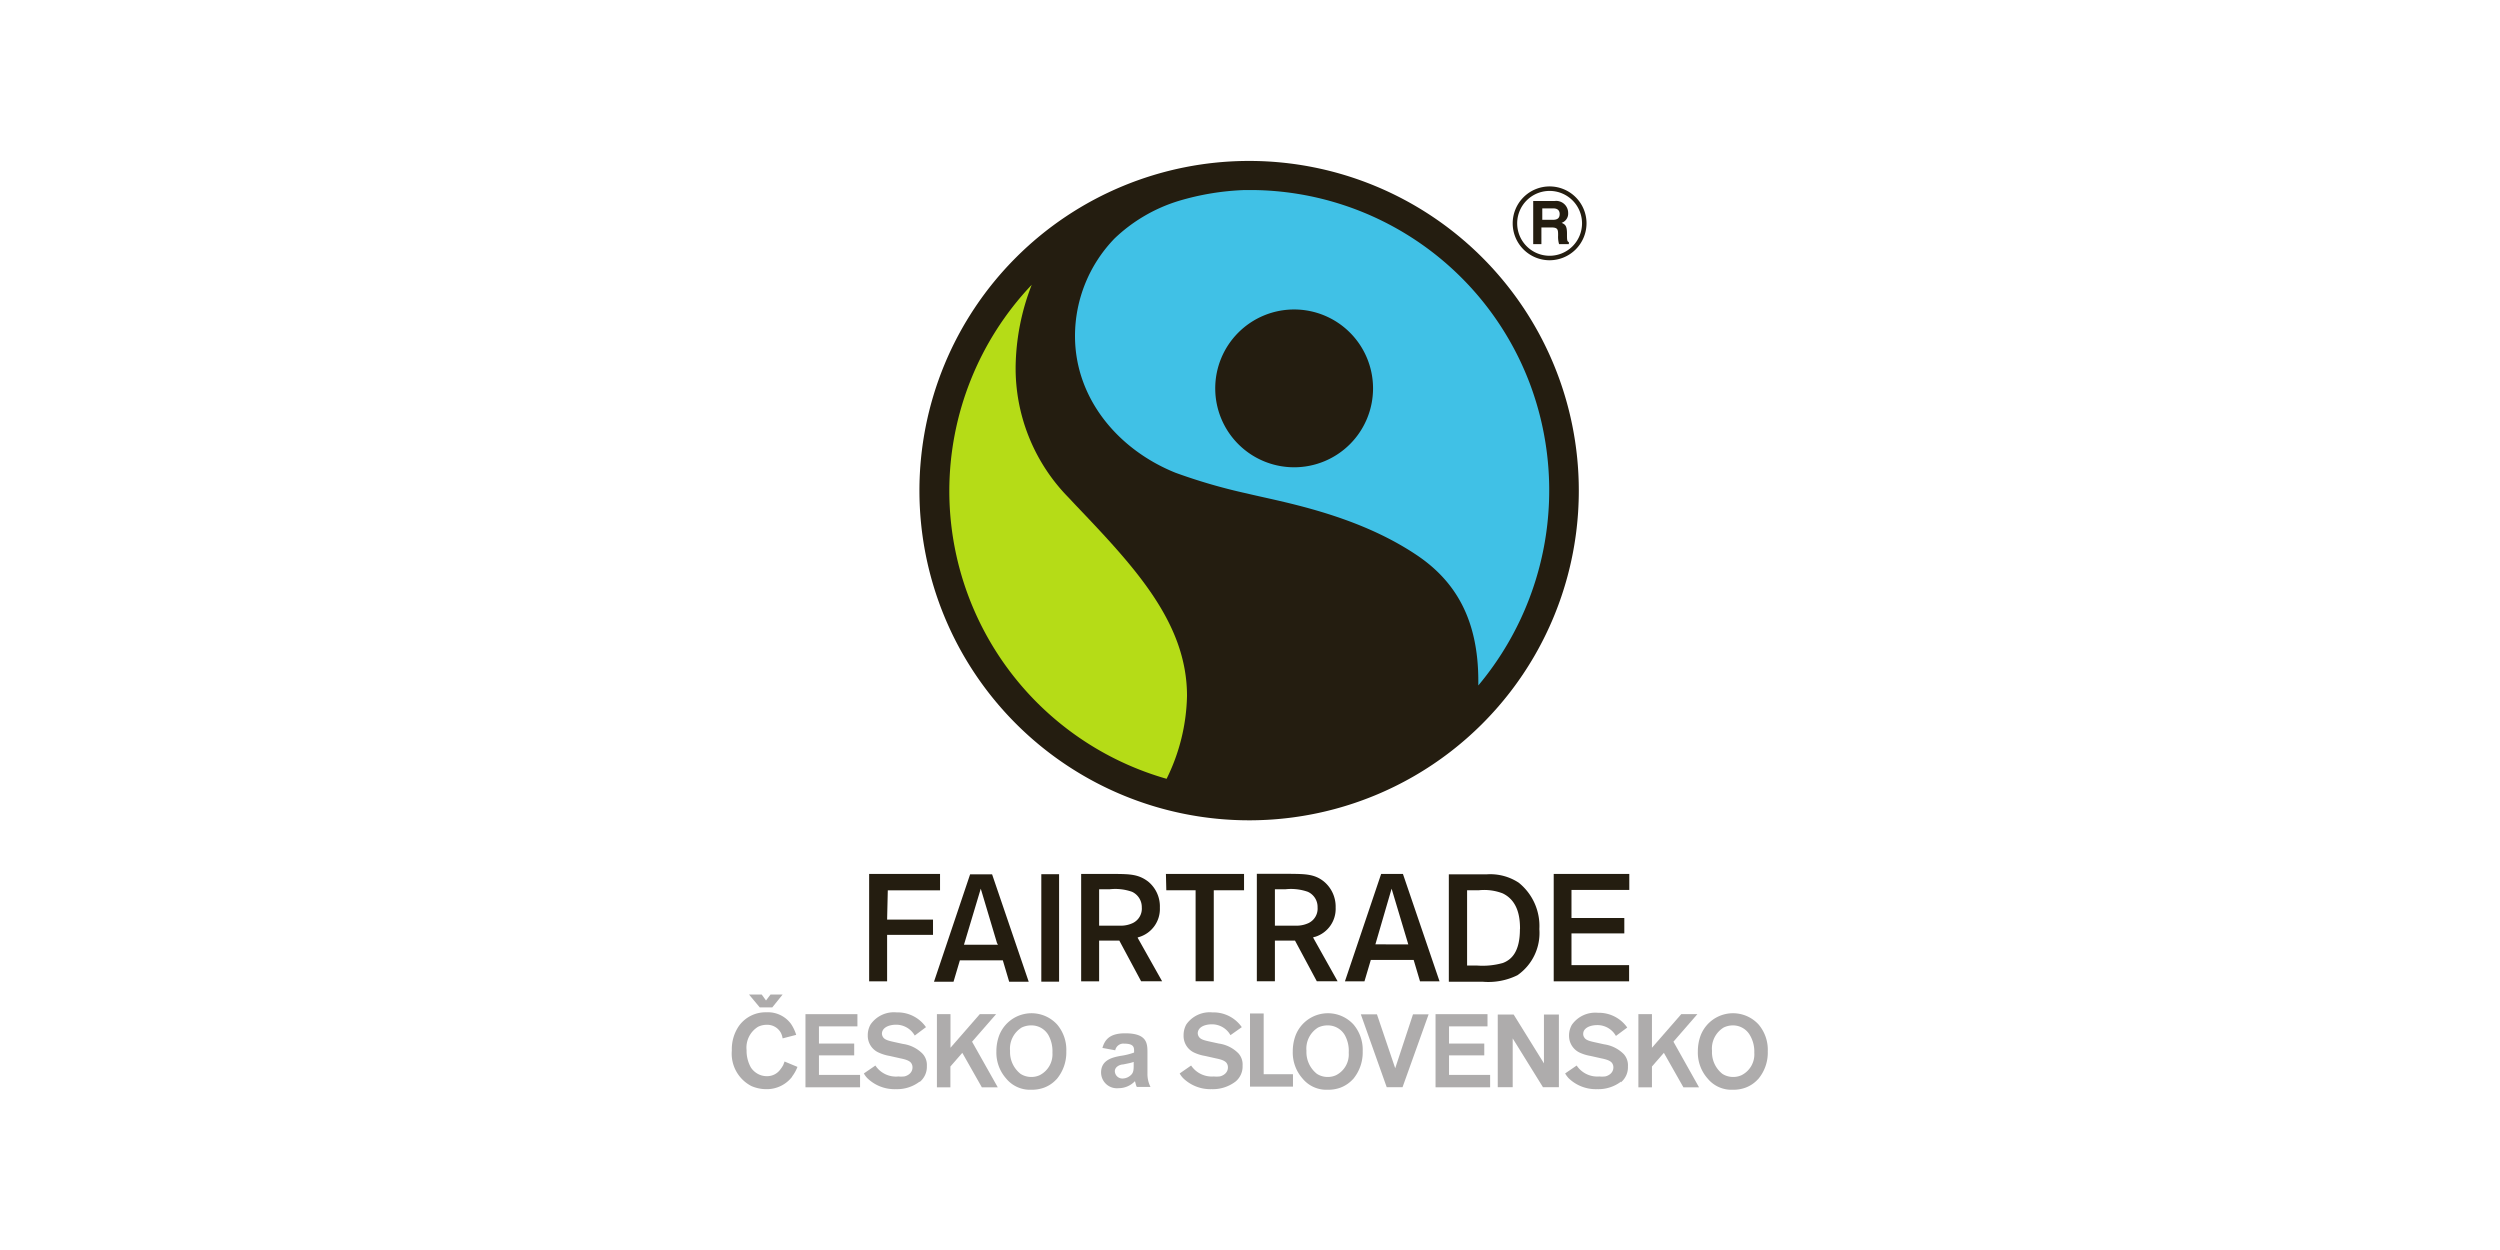 <svg xmlns="http://www.w3.org/2000/svg" viewBox="0 0 256 128"><defs><style>.a{fill:#241d10;}.b{fill:#40c1e6;}.c{fill:#b5dc17;}.d{fill:#aeacac;}</style></defs><title>logo</title><path class="a" d="M158.68,19.55A3.32,3.32,0,1,0,162,22.87,3.32,3.32,0,0,0,158.68,19.55Zm0,7.1a3.78,3.78,0,1,1,3.78-3.78,3.79,3.79,0,0,1-3.78,3.78h0"/><path class="a" d="M159,22.51c.48,0,.71-.17.71-.6,0-.23-.1-.57-.64-.57h-1.14v1.17Zm-2-1.93h2.21a1.23,1.23,0,0,1,1.37,1.24,1,1,0,0,1-.67,1c.36.16.55.29.55,1.1,0,.64,0,.8.19.87V25h-1a2.62,2.62,0,0,1-.1-.88c0-.6,0-.83-.71-.83h-1V25H157V20.58"/><path class="a" d="M161.67,50.22A33.76,33.76,0,1,0,127.91,84a33.75,33.75,0,0,0,33.76-33.76ZM134,94.52a2.92,2.92,0,0,1-1.21.27c-.4,0-.67,0-1.39,0h-.85V91.06h1.09a5.22,5.22,0,0,1,2.28.26,1.7,1.7,0,0,1,1,1.6h0v0h0A1.64,1.64,0,0,1,134,94.52Zm.57,1.42.07,0a3,3,0,0,0,2.13-3,3.34,3.34,0,0,0-1.2-2.67c-.95-.77-1.91-.77-3.41-.79h-3.46v11h1.85V96.32h2.06l2.23,4.16h2.13L134.46,96Zm32.27-4.81V89.49h-7.74v11h7.72V98.83h-5.9V95.58h5.41V94h-5.41V91.13Zm-26,5.57L142.5,91l1.71,5.71Zm.59-7.21-3.71,11h2l.65-2.19h4.39l.65,2.19h2l-3.75-11Zm-22,1.67h3v9.32h1.86V91.16h3.1V89.49h-8Zm36.21,4c0,2.35-.9,3.13-1.75,3.45a7.66,7.66,0,0,1-2.66.26h-1V91.16h1.23a5.26,5.26,0,0,1,2.41.32c1.63.78,1.78,2.56,1.78,3.62Zm-.12-4.77a5.31,5.31,0,0,0-3.26-.86h-3.9v11h3.47a6.73,6.73,0,0,0,3.56-.67,5.26,5.26,0,0,0,2.24-4.72A5.69,5.69,0,0,0,155.47,90.35Zm-48.89,10.13h1.82v-11h-1.82Zm-4.44-3.78H98.71L100.43,91l1.66,5.56Zm-2.85-7.21-3.7,11h2l.65-2.19h4.4l.65,2.19h2l-3.75-11Zm-8.43,1.64h5.35V89.49H89v11h1.84V95.73h4.7V94.17h-4.7ZM116,94.52a2.86,2.86,0,0,1-1.21.27c-.39,0-.67,0-1.39,0h-.85V91.06h1.09a5.17,5.17,0,0,1,2.28.26,1.73,1.73,0,0,1,1,1.6h0l0,0h0A1.64,1.64,0,0,1,116,94.52Zm.58,1.43.07,0a3,3,0,0,0,2.12-3,3.29,3.29,0,0,0-1.19-2.67c-1-.77-1.91-.77-3.41-.79h-3.46v11h1.84V96.32h2.07l2.23,4.16H119L116.48,96l.08,0"/><path class="b" d="M132.53,47.85a8.08,8.08,0,1,1,8.07-8.07A8.08,8.08,0,0,1,132.53,47.85Zm18.85,22.34h0A31.11,31.11,0,0,0,156.7,39.4a30.65,30.65,0,0,0-28.4-19.94l-.84,0a26.83,26.83,0,0,0-6.75,1.11,16.49,16.49,0,0,0-6.57,3.84,14.37,14.37,0,0,0-4.06,10c0,6.36,4.38,11.62,10.29,14a57.55,57.55,0,0,0,7.35,2.13c3.55.86,11,2.1,17.2,6.2l.24.16c3.88,2.64,6.22,6.53,6.22,12.84"/><path class="c" d="M97.21,50.3a30.73,30.73,0,0,1,8.44-21.14A23.83,23.83,0,0,0,104,37.58a18.89,18.89,0,0,0,5.41,13.36l.77.82c6,6.3,11.37,12,11.37,19.5a20,20,0,0,1-2.09,8.49A30.67,30.67,0,0,1,97.21,50.3"/><path class="d" d="M81.12,110.25a3.27,3.27,0,0,1-2.67,1.28,3.81,3.81,0,0,1-1.51-.32,3.73,3.73,0,0,1-2-3.64,4.2,4.2,0,0,1,.69-2.46,3.35,3.35,0,0,1,2.86-1.45A2.92,2.92,0,0,1,81,104.85a4.24,4.24,0,0,1,.53,1.12l-1.39.36a1.8,1.8,0,0,0-.19-.59,1.59,1.59,0,0,0-1.45-.8,2,2,0,0,0-.87.2,2.5,2.5,0,0,0-1.18,2.4,3.5,3.5,0,0,0,.44,1.77,2,2,0,0,0,.54.55,1.91,1.91,0,0,0,1.09.34,1.66,1.66,0,0,0,1.38-.68,3.31,3.31,0,0,0,.3-.45l.14-.37,1.32.55a3.94,3.94,0,0,1-.56,1"/><path class="d" d="M82.48,111.34v-7.49H87.8v1.25H83.86v1.76h3.61v1.21H83.86v2h4.21v1.27H82.48"/><path class="d" d="M147,111.34v-7.49h5.32v1.25h-3.94v1.76h3.61v1.21h-3.61v2h4.21v1.27H147"/><path class="d" d="M94.18,110.75a3.81,3.81,0,0,1-2.44.78,4,4,0,0,1-2.92-1.12,2.21,2.21,0,0,1-.36-.49l1.18-.81A2.52,2.52,0,0,0,92,110.23a2.74,2.74,0,0,0,.55,0c.16,0,.89-.23.89-.93a.75.75,0,0,0-.14-.45c-.25-.34-.93-.43-1.3-.52l-.89-.2a4.44,4.44,0,0,1-1.14-.35A1.88,1.88,0,0,1,88.86,106a2.18,2.18,0,0,1,.29-1.1,2.9,2.9,0,0,1,2.67-1.23,3.53,3.53,0,0,1,3,1.51l-1.15.86a2.19,2.19,0,0,0-1.94-1.11c-.08,0-1,0-1.33.57a.72.72,0,0,0-.09.34.67.67,0,0,0,.1.34c.18.31.6.4,1.28.55l.78.17a3.49,3.49,0,0,1,2,1,1.7,1.7,0,0,1,.44,1.26,2,2,0,0,1-.74,1.64"/><path class="d" d="M126.52,110.75a3.83,3.83,0,0,1-2.45.78,4,4,0,0,1-2.91-1.12,2.21,2.21,0,0,1-.36-.49l1.17-.81a2.56,2.56,0,0,0,2.33,1.12,2.8,2.8,0,0,0,.55,0c.16,0,.89-.23.89-.93a.75.75,0,0,0-.14-.45c-.25-.34-.93-.43-1.3-.52l-.89-.2a4.32,4.32,0,0,1-1.14-.35A1.88,1.88,0,0,1,121.2,106a2.25,2.25,0,0,1,.28-1.1,2.92,2.92,0,0,1,2.68-1.23,3.53,3.53,0,0,1,3,1.51L126,106a2.17,2.17,0,0,0-1.94-1.11c-.07,0-1,0-1.32.57a.72.72,0,0,0-.09.34.67.67,0,0,0,.1.34c.18.31.59.4,1.28.55l.78.17a3.49,3.49,0,0,1,2,1,1.7,1.7,0,0,1,.43,1.26,2,2,0,0,1-.73,1.64"/><path class="d" d="M100.54,111.34l-2-3.53-1.22,1.4v2.13H95.94v-7.49h1.39v3.44l3-3.44H102l-2.46,2.82,2.63,4.67h-1.61"/><path class="d" d="M79.05,103.16H77.8l-1.1-1.32H78l.44.61.46-.61h1.24l-1.06,1.32"/><path class="d" d="M107.36,106a2,2,0,0,0-1.74-1,2.23,2.23,0,0,0-1,.22,2.54,2.54,0,0,0-1.19,2.39,2.84,2.84,0,0,0,1.07,2.35,2,2,0,0,0,1.1.32,2,2,0,0,0,.86-.18,2.4,2.4,0,0,0,1.31-2.3A3.39,3.39,0,0,0,107.36,106Zm.82,4.52a3.23,3.23,0,0,1-1.28.86,3.64,3.64,0,0,1-1.3.21,3.15,3.15,0,0,1-2.57-1.15,4,4,0,0,1-1-2.77,4.66,4.66,0,0,1,.22-1.45,3.55,3.55,0,0,1,6-1.31,4,4,0,0,1,.94,2.75,4.25,4.25,0,0,1-1,2.86"/><path class="d" d="M166,110.75a3.83,3.83,0,0,1-2.45.78,4,4,0,0,1-2.92-1.12,2.58,2.58,0,0,1-.36-.49l1.18-.81a2.54,2.54,0,0,0,2.32,1.12,2.74,2.74,0,0,0,.55,0c.16,0,.89-.23.89-.93a.75.75,0,0,0-.14-.45c-.25-.34-.93-.43-1.3-.52l-.89-.2a4.44,4.44,0,0,1-1.14-.35,1.9,1.9,0,0,1-1.07-1.74,2.18,2.18,0,0,1,.29-1.1,2.92,2.92,0,0,1,2.67-1.23,3.55,3.55,0,0,1,3,1.51l-1.16.86a2.17,2.17,0,0,0-1.94-1.11c-.08,0-1,0-1.33.57a.71.71,0,0,0-.08.34.59.59,0,0,0,.1.34c.17.31.59.4,1.28.55l.77.17a3.52,3.52,0,0,1,2,1,1.7,1.7,0,0,1,.43,1.26,2,2,0,0,1-.73,1.64"/><path class="d" d="M172.38,111.34l-2-3.53-1.22,1.4v2.13h-1.39v-7.49h1.39v3.44l3-3.44h1.65l-2.45,2.82,2.62,4.67h-1.6"/><path class="d" d="M179.19,106a2,2,0,0,0-1.74-1,2.17,2.17,0,0,0-.95.22,2.52,2.52,0,0,0-1.19,2.39,2.82,2.82,0,0,0,1.06,2.35,2,2,0,0,0,1.1.32,2,2,0,0,0,.86-.18,2.38,2.38,0,0,0,1.31-2.3A3.3,3.3,0,0,0,179.19,106Zm.82,4.52a3.23,3.23,0,0,1-1.28.86,3.59,3.59,0,0,1-1.3.21,3.15,3.15,0,0,1-2.57-1.15,4,4,0,0,1-1-2.77,4.66,4.66,0,0,1,.22-1.45,3.55,3.55,0,0,1,6-1.31,4,4,0,0,1,.94,2.75,4.2,4.2,0,0,1-1,2.86"/><path class="d" d="M137.71,106a2,2,0,0,0-1.74-1,2.23,2.23,0,0,0-1,.22,2.54,2.54,0,0,0-1.19,2.39,2.84,2.84,0,0,0,1.07,2.35,2,2,0,0,0,1.1.32,2,2,0,0,0,.86-.18,2.38,2.38,0,0,0,1.3-2.3A3.29,3.29,0,0,0,137.71,106Zm.82,4.52a3.31,3.31,0,0,1-1.28.86,3.64,3.64,0,0,1-1.3.21,3.15,3.15,0,0,1-2.57-1.15,4,4,0,0,1-1-2.77,4.66,4.66,0,0,1,.22-1.45,3.55,3.55,0,0,1,6-1.31,4,4,0,0,1,.94,2.75,4.25,4.25,0,0,1-1,2.86"/><path class="d" d="M116.09,108.74a4.12,4.12,0,0,1-.6.16L115,109c-.26,0-.84.2-.84.7a.77.77,0,0,0,.8.74,1.27,1.27,0,0,0,.83-.34c.3-.26.3-.6.3-1.09Zm-3.21-1.4c.24-.86.73-1.53,2.34-1.53,2.27,0,2.28,1.06,2.28,2,0,.33,0,1.79,0,2.1a2.92,2.92,0,0,0,.31,1.39h-1.4a1.06,1.06,0,0,1-.11-.3l-.08-.29a2.3,2.3,0,0,1-1.68.72,1.62,1.62,0,0,1-1.79-1.6c0-1.32,1.22-1.56,2-1.71a6.57,6.57,0,0,0,1.38-.34v-.15c0-.35,0-.76-1-.76a.85.85,0,0,0-.93.68l-1.3-.24"/><path class="d" d="M139.37,103.87H141l1.87,5.52h0l1.82-5.52h1.6l-2.67,7.46H142l-2.65-7.46"/><path class="d" d="M128,111.26v-7.48h1.4V110h3v1.27H128"/><path class="d" d="M153.32,103.89H155l3.1,5h0v-5h1.53v7.44H158l-3.1-5h0v5h-1.53v-7.44"/></svg>